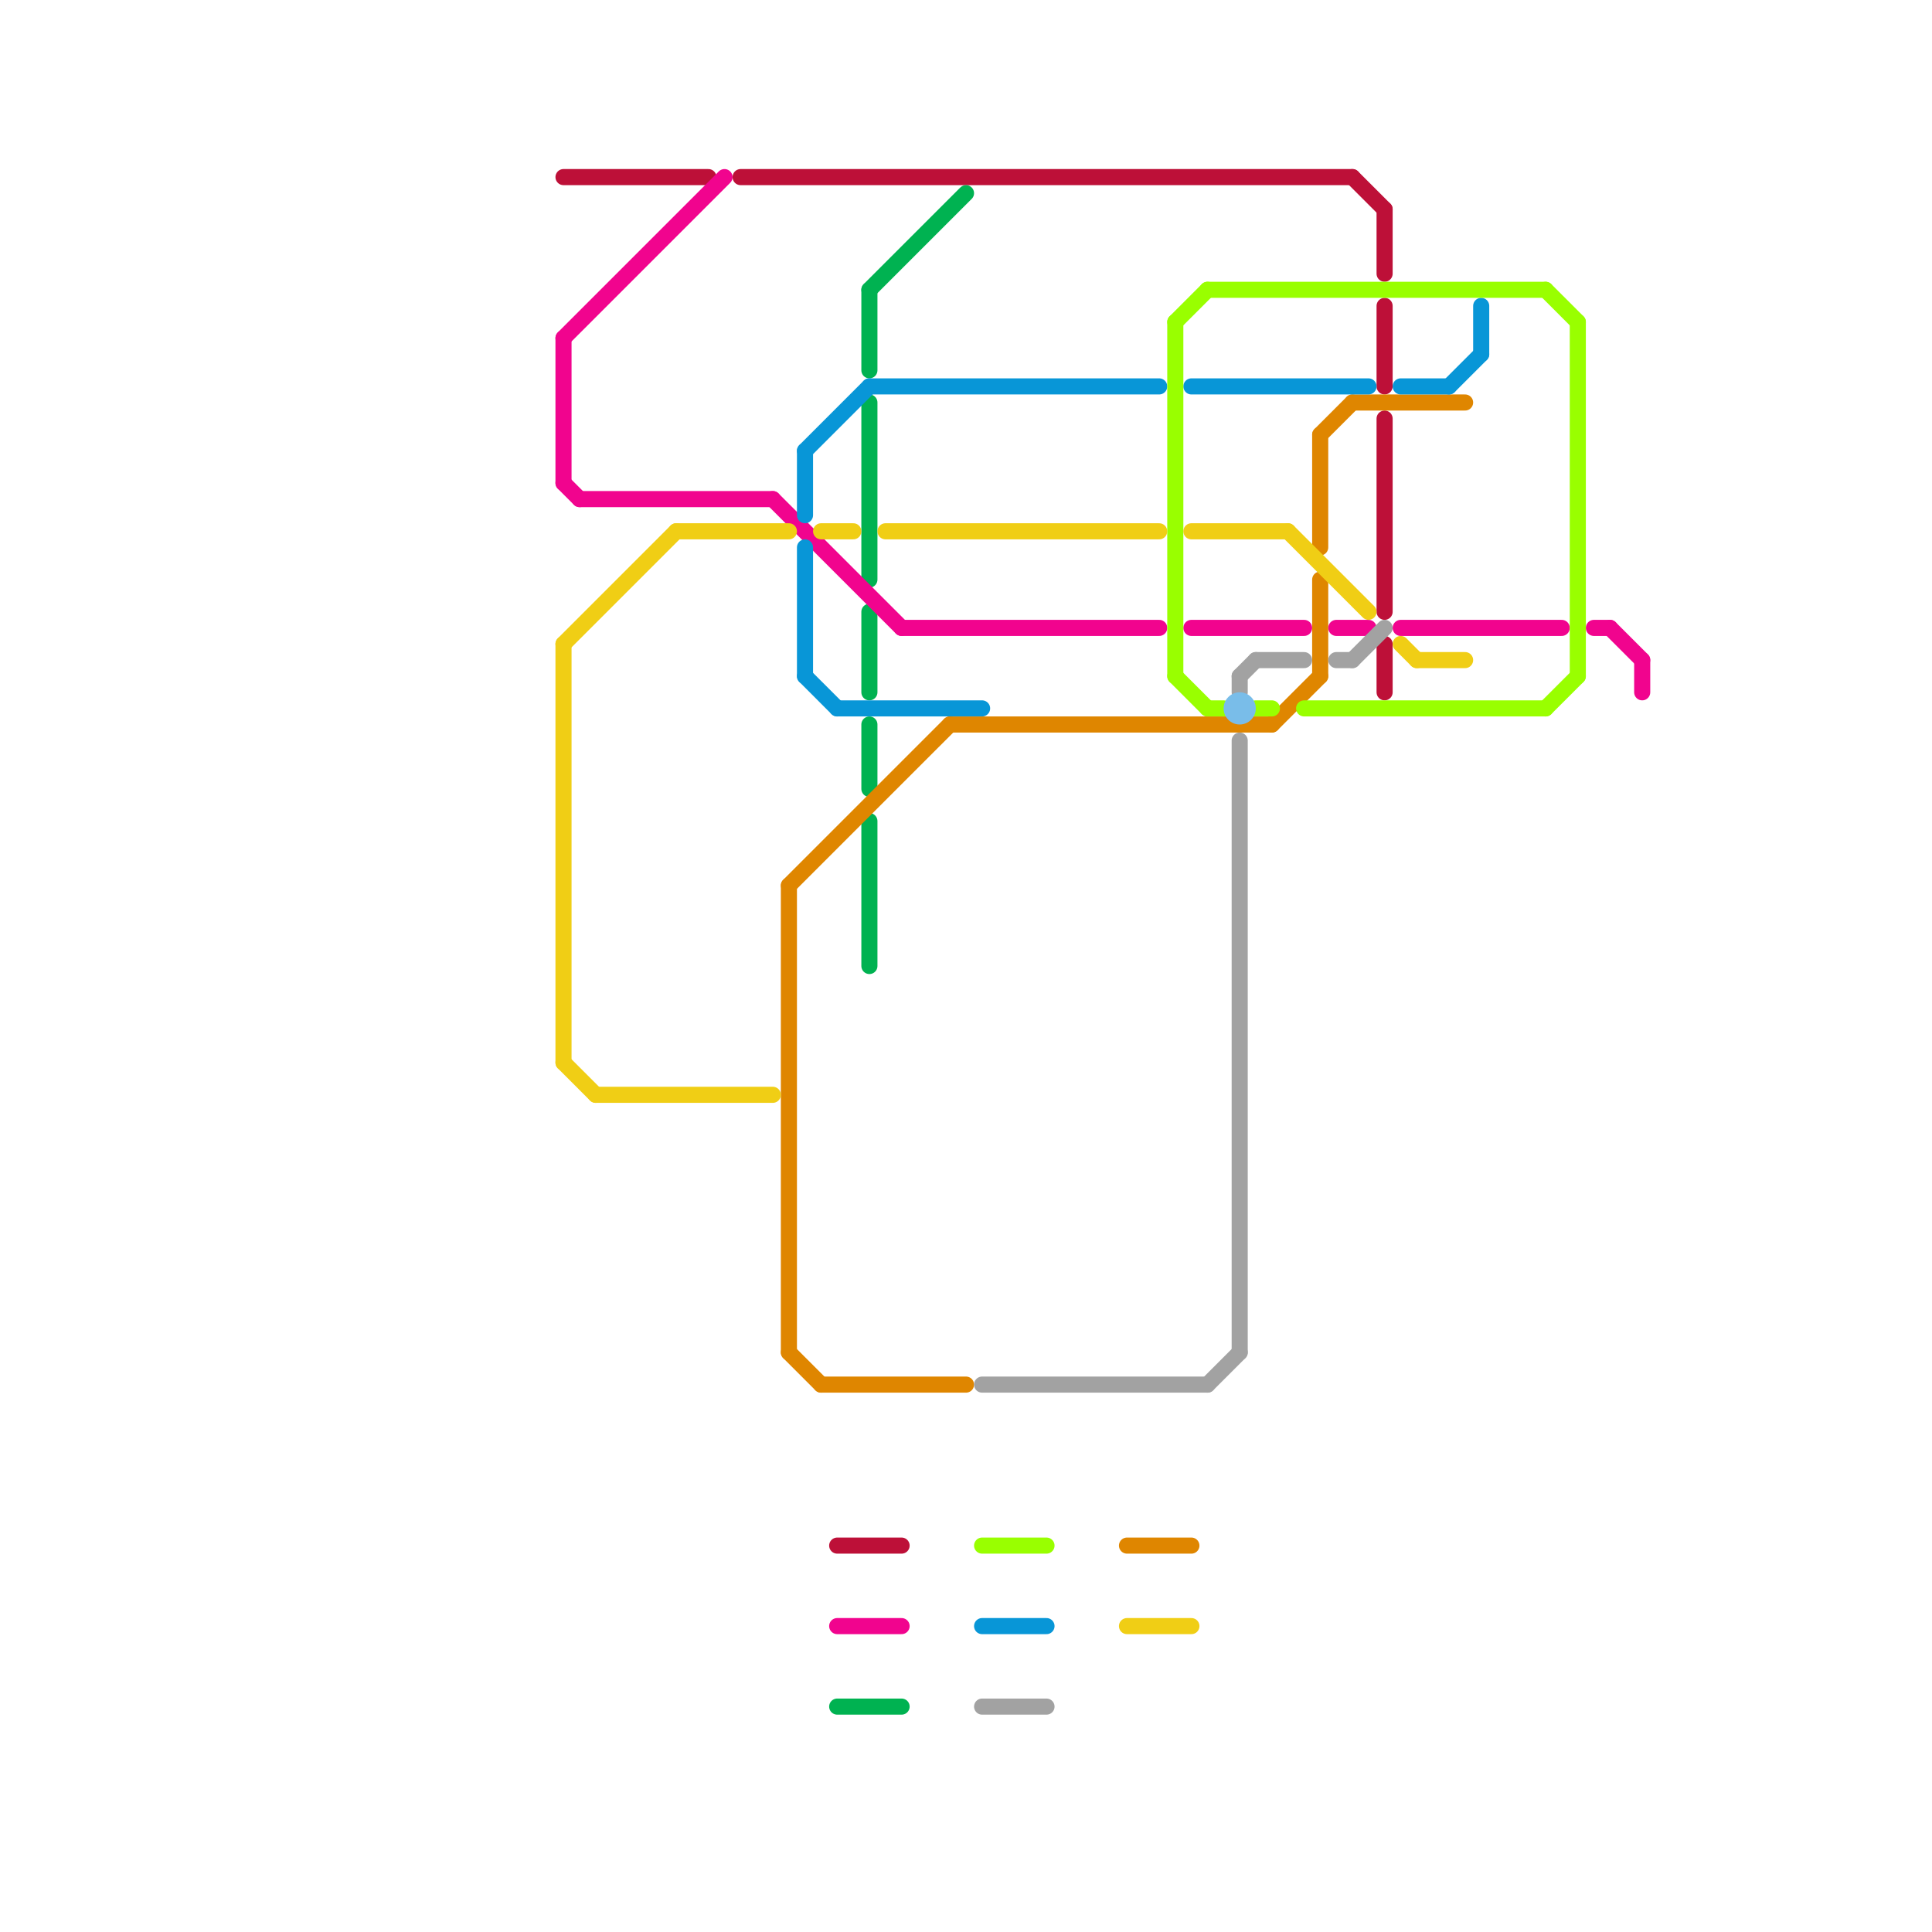 
<svg version="1.1" xmlns="http://www.w3.org/2000/svg" viewBox="0 0 120 120">
<style>text { font: 1px Helvetica; font-weight: 600; white-space: pre; dominant-baseline: central; } line { stroke-width: 1; fill: none; stroke-linecap: round; stroke-linejoin: round; } .c0 { stroke: #bd1038 } .c1 { stroke: #00b251 } .c2 { stroke: #df8600 } .c3 { stroke: #f1048e } .c4 { stroke: #0896d7 } .c5 { stroke: #99ff00 } .c6 { stroke: #f0ce15 } .c7 { stroke: #a2a2a2 } .c8 { stroke: #79bde9 }</style><defs><g id="wm-xf"><circle r="1.2" fill="#000"/><circle r="0.9" fill="#fff"/><circle r="0.6" fill="#000"/><circle r="0.3" fill="#fff"/></g><g id="wm"><circle r="0.6" fill="#000"/><circle r="0.3" fill="#fff"/></g></defs><line class="c0" x1="84" y1="11" x2="86" y2="13"/><line class="c0" x1="35" y1="11" x2="44" y2="11"/><line class="c0" x1="86" y1="13" x2="86" y2="17"/><line class="c0" x1="52" y1="96" x2="56" y2="96"/><line class="c0" x1="86" y1="40" x2="86" y2="43"/><line class="c0" x1="86" y1="19" x2="86" y2="24"/><line class="c0" x1="86" y1="26" x2="86" y2="38"/><line class="c0" x1="46" y1="11" x2="84" y2="11"/><line class="c1" x1="54" y1="18" x2="54" y2="23"/><line class="c1" x1="54" y1="38" x2="54" y2="43"/><line class="c1" x1="52" y1="106" x2="56" y2="106"/><line class="c1" x1="54" y1="45" x2="54" y2="49"/><line class="c1" x1="54" y1="51" x2="54" y2="60"/><line class="c1" x1="54" y1="25" x2="54" y2="36"/><line class="c1" x1="54" y1="18" x2="60" y2="12"/><line class="c2" x1="84" y1="25" x2="91" y2="25"/><line class="c2" x1="59" y1="45" x2="79" y2="45"/><line class="c2" x1="82" y1="27" x2="84" y2="25"/><line class="c2" x1="79" y1="45" x2="82" y2="42"/><line class="c2" x1="82" y1="27" x2="82" y2="34"/><line class="c2" x1="49" y1="55" x2="59" y2="45"/><line class="c2" x1="70" y1="96" x2="74" y2="96"/><line class="c2" x1="49" y1="84" x2="51" y2="86"/><line class="c2" x1="82" y1="36" x2="82" y2="42"/><line class="c2" x1="49" y1="55" x2="49" y2="84"/><line class="c2" x1="51" y1="86" x2="60" y2="86"/><line class="c3" x1="74" y1="39" x2="81" y2="39"/><line class="c3" x1="36" y1="31" x2="48" y2="31"/><line class="c3" x1="100" y1="39" x2="102" y2="41"/><line class="c3" x1="83" y1="39" x2="85" y2="39"/><line class="c3" x1="52" y1="101" x2="56" y2="101"/><line class="c3" x1="35" y1="21" x2="35" y2="30"/><line class="c3" x1="35" y1="30" x2="36" y2="31"/><line class="c3" x1="102" y1="41" x2="102" y2="43"/><line class="c3" x1="48" y1="31" x2="56" y2="39"/><line class="c3" x1="35" y1="21" x2="45" y2="11"/><line class="c3" x1="87" y1="39" x2="97" y2="39"/><line class="c3" x1="99" y1="39" x2="100" y2="39"/><line class="c3" x1="56" y1="39" x2="72" y2="39"/><line class="c4" x1="50" y1="28" x2="50" y2="32"/><line class="c4" x1="90" y1="24" x2="92" y2="22"/><line class="c4" x1="54" y1="24" x2="72" y2="24"/><line class="c4" x1="50" y1="28" x2="54" y2="24"/><line class="c4" x1="92" y1="19" x2="92" y2="22"/><line class="c4" x1="74" y1="24" x2="85" y2="24"/><line class="c4" x1="87" y1="24" x2="90" y2="24"/><line class="c4" x1="52" y1="44" x2="61" y2="44"/><line class="c4" x1="61" y1="101" x2="65" y2="101"/><line class="c4" x1="50" y1="34" x2="50" y2="42"/><line class="c4" x1="50" y1="42" x2="52" y2="44"/><line class="c5" x1="75" y1="18" x2="96" y2="18"/><line class="c5" x1="73" y1="42" x2="75" y2="44"/><line class="c5" x1="98" y1="20" x2="98" y2="42"/><line class="c5" x1="73" y1="20" x2="75" y2="18"/><line class="c5" x1="75" y1="44" x2="76" y2="44"/><line class="c5" x1="61" y1="96" x2="65" y2="96"/><line class="c5" x1="73" y1="20" x2="73" y2="42"/><line class="c5" x1="96" y1="18" x2="98" y2="20"/><line class="c5" x1="78" y1="44" x2="79" y2="44"/><line class="c5" x1="81" y1="44" x2="96" y2="44"/><line class="c5" x1="96" y1="44" x2="98" y2="42"/><line class="c6" x1="87" y1="40" x2="88" y2="41"/><line class="c6" x1="37" y1="68" x2="48" y2="68"/><line class="c6" x1="74" y1="33" x2="80" y2="33"/><line class="c6" x1="55" y1="33" x2="72" y2="33"/><line class="c6" x1="35" y1="40" x2="35" y2="66"/><line class="c6" x1="35" y1="66" x2="37" y2="68"/><line class="c6" x1="51" y1="33" x2="53" y2="33"/><line class="c6" x1="70" y1="101" x2="74" y2="101"/><line class="c6" x1="35" y1="40" x2="42" y2="33"/><line class="c6" x1="80" y1="33" x2="85" y2="38"/><line class="c6" x1="88" y1="41" x2="91" y2="41"/><line class="c6" x1="42" y1="33" x2="49" y2="33"/><line class="c7" x1="77" y1="46" x2="77" y2="84"/><line class="c7" x1="75" y1="86" x2="77" y2="84"/><line class="c7" x1="77" y1="42" x2="78" y2="41"/><line class="c7" x1="77" y1="42" x2="77" y2="43"/><line class="c7" x1="61" y1="86" x2="75" y2="86"/><line class="c7" x1="61" y1="106" x2="65" y2="106"/><line class="c7" x1="84" y1="41" x2="86" y2="39"/><line class="c7" x1="78" y1="41" x2="81" y2="41"/><line class="c7" x1="83" y1="41" x2="84" y2="41"/><circle cx="77" cy="44" r="1" fill="#79bde9" />
</svg>
